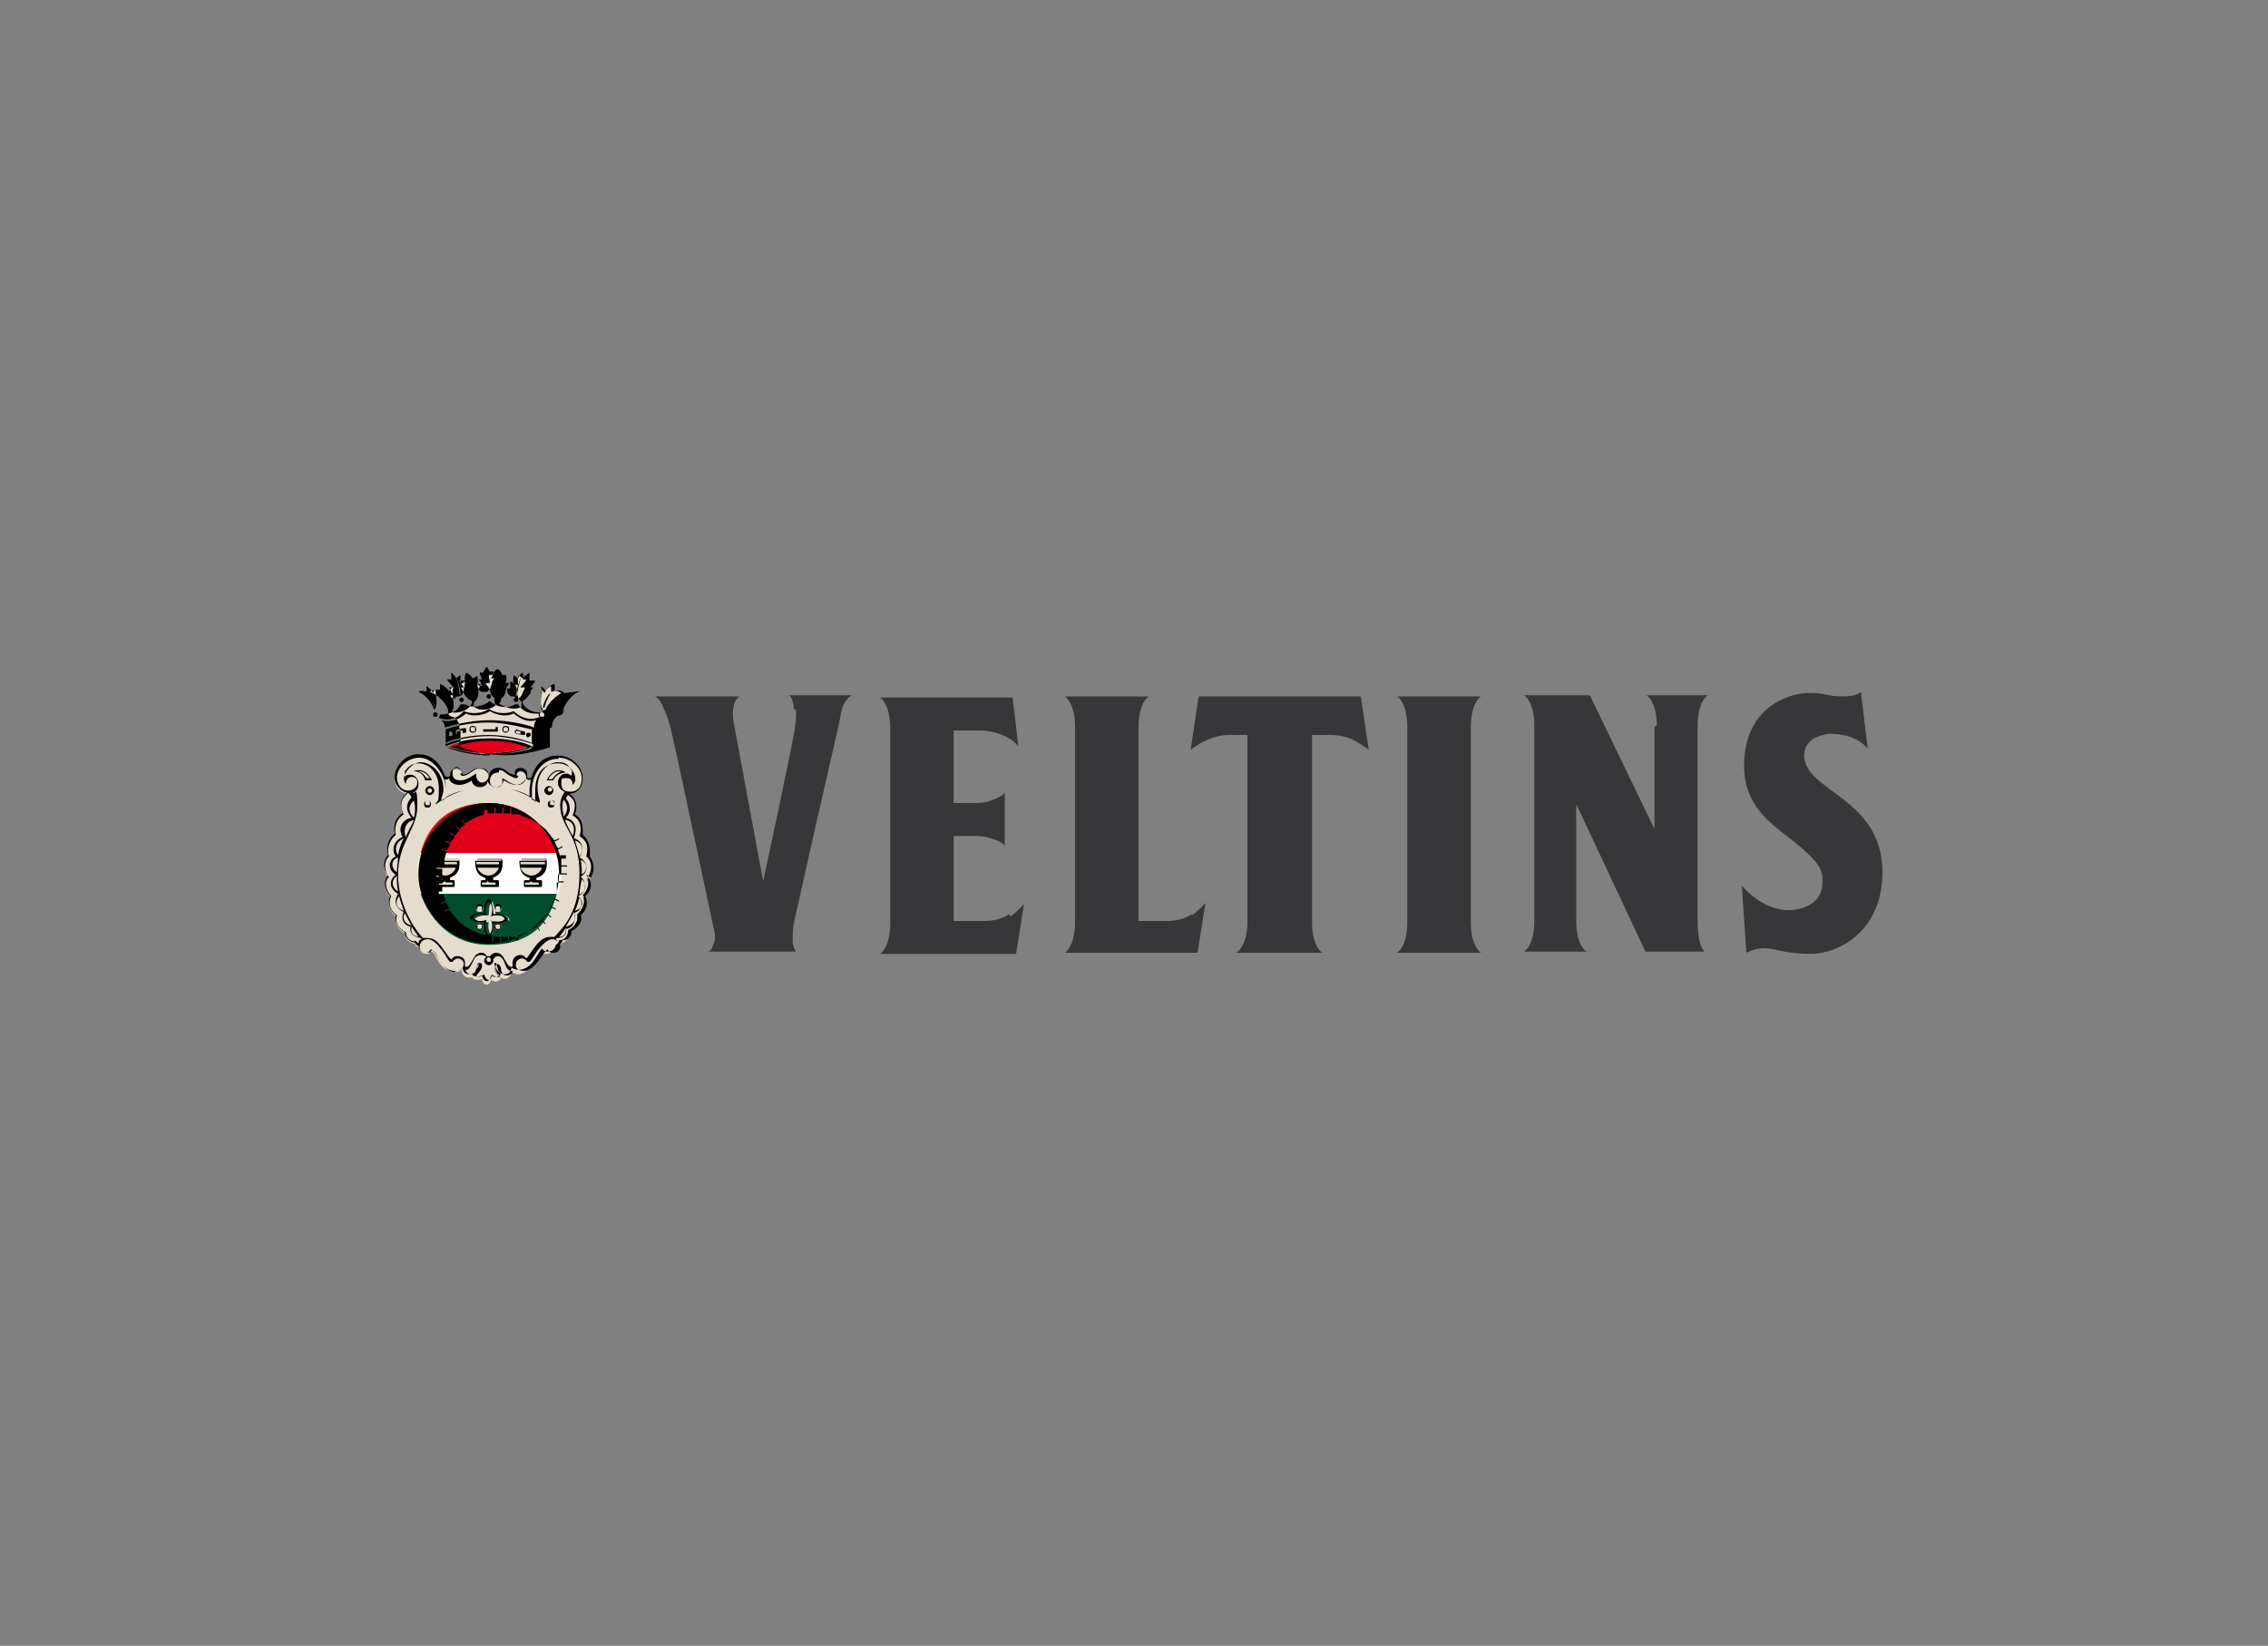 <?xml version="1.0" encoding="UTF-8"?> <svg xmlns="http://www.w3.org/2000/svg" id="Ebene_1" data-name="Ebene 1" version="1.1" viewBox="0 0 200 145.1"><rect x="0" y="0" width="200" height="145.1" fill="#808080" stroke="none"/><defs><style> .cls-1 { fill: #e2001a; } .cls-1, .cls-2, .cls-3, .cls-4, .cls-5, .cls-6 { stroke-width: 0px; } .cls-2 { fill: #e4dccd; } .cls-3 { fill: #373739; } .cls-4 { fill: #000; } .cls-5 { fill: #fff; } .cls-6 { fill: #004e2e; } </style></defs><g><g><polygon class="cls-5" points="39 66.3 39 66.3 39 66.3 39 66.3"></polygon><path class="cls-2" d="M49.8,61.1c-.2-.2-.6-.3-.9-.2,0,0,0,0,0,0,.1-.3,0-.5,0-.6,0,0,0,0,0,0-.4,0-.7.6-.8.6,0,0,0,0,0,0,0-.1-.2-.3-.4-.4,0,0,0,0,0,0,.1.4,0,.9,0,1.6s0,.4.2.5c0,0,0,0-.1.2-.7.1-1.5-.3-1.7-.8,0,0,0-.1,0-.2.4-.2.6-.6.7-.7,0-.1,0-.3.3-.5,0,0,0,0,0,0-.1,0-.3,0-.3,0,0,0,0,0,0,0,.2-.2.4-.5.4-.6,0,0,0,0,0,0-.1,0-.3,0-.5,0,0,0,0,0,0,0,0-.4,0-.6,0-.7,0,0,0,0,0,0,0,0-.4.2-.6.5,0,0,0,0,0,0-.2-.2-.4-.2-.4-.2s0,0,0,0c0,0-.1.3,0,.8,0,0,0,0,0,0,0,0-.2,0-.3-.1,0,0,0,0,0,0,0,0,.2.4.2.7,0,.5.2.7.4.9,0,0,0,.1,0,.2s0,.2,0,.2c-.7.4-1.6,0-2-.3.1,0,.2-.2.2-.3s0,0,0-.1c.3-.2.4-.5.4-.7,0,0,.1-.5.4-.7,0,0,0,0,0,0-.1,0-.2,0-.4,0,0,0,0,0,0,0,.1-.3.1-.6,0-.7,0,0,0,0,0,0,0,0-.2,0-.3,0,0,0,0,0,0,0-.1-.3-.3-.5-.4-.5,0,0,0,0-.1,0,0,0-.2.1-.4.5,0,0,0,0,0,0-.1,0-.3,0-.3,0,0,0,0,0,0,0,0,0,0,.3.1.7,0,0,0,0,0,0s-.3,0-.4.1c0,0,0,0,0,0,0,0,.3.2.4.6.1.5.3.5.4.7,0,0,0,0,0,.2,0,.2,0,.3.2.3-.4.4-1.4.7-2,.2,0,0,0-.1,0-.2s0-.1,0-.2c.2-.1.4-.4.4-.9,0-.3.2-.7.2-.7,0,0,0,0,0,0-.2,0-.3.1-.3.1,0,0,0,0,0,0,.1-.5,0-.8,0-.8,0,0,0,0,0,0,0,0-.1,0-.4.2,0,0,0,0,0,0-.2-.3-.5-.5-.6-.5,0,0,0,0,0,0,0,0-.2.3-.1.7,0,0,0,0,0,0-.2,0-.4,0-.5,0,0,0,0,0,0,0,0,0,.3.5.4.6,0,0,0,0,0,0s-.2,0-.3,0c0,0,0,0,0,0,.2.3.3.4.3.5,0,.1.3.6.7.7,0,0,0,.2,0,.2-.3.7-1.3.9-1.7.8,0,0,0,0,0-.1.1-.2.1-.4.1-.6,0-.6-.2-1.1,0-1.5,0,0,0,0,0,0-.2,0-.3.2-.4.3,0,0,0,0,0,0,0,0-.4-.5-.8-.6,0,0,0,0,0,0,0,0,0,.2,0,.5,0,0,0,0,0,0-.3,0-.7,0-.9.2,0,0,0,0,0,0,.7.2,1.5,1.1,1.6,1.6,0,0,0,.1,0,.2,0,.2.2.4.4.4s0,0,.1,0c.2.2.5.4.5.9s0,.2.1.2v1.1s0,0,0,0c0,0-.1,0-.1.1s0,.2,0,.2c0,0,0,0,0,.1t0,0c.5.2,2.1.8,4,.8s3.6-.6,4-.7c0,0,0,0,0,0,0,0,0,0,0-.1,0-.2,0-.3,0-.4v-1.2c0,0,.2,0,.2-.2,0-.3.1-.6.5-.9,0,0,0,0,.1,0,.2,0,.4-.2.4-.4s0-.1,0-.2c.2-.6.9-1.3,1.6-1.6,0,0,0,0,0,0ZM43.1,66.3c-1.5,0-2.7-.3-3.3-.5,0,0,.1,0,.2,0,.2,0,1.6-.5,3.2-.5s2.6.3,3.3.5c-.9.3-2.2.5-3.3.5Z"></path><path class="cls-2" d="M52.1,77.4c.3-.5.4-1.4-.1-1.9.1-.6,0-1.4-.6-1.9,0-.4.1-1.4-.7-1.8.4-1.1-.2-1.7-.5-1.8,0,0,0,0,0,0,.5,0,1.2-.4,1.2-1.4s-1-2-2.2-2-2,.8-2.3,1.8c0,.1-.1.2-.3.2-.1,0-.1-.2-.1-.2s0,0,0,0c0-.4-.3-.6-.6-.6s-.6.2-.5.6c-.6,0-.8-.6-1.4-.6s-.8.3-.9.7c0-.6-.5-.7-.9-.7-.5,0-.8.6-1.4.6,0-.3-.2-.6-.5-.6s-.6.2-.6.6,0,0,0,0c0,0,0,.2-.2.2-.1,0-.2,0-.3-.2-.4-1-1.1-1.8-2.3-1.8s-2.1,1-2.1,2,.7,1.3,1.1,1.4h0c-.3.2-.8.8-.4,1.8-.8.5-.8,1.4-.7,1.8-.7.6-.7,1.3-.6,1.9-.5.6-.4,1.3,0,1.8-.5.6-.2,1.4.2,1.8-.2.4-.2,1.1.5,1.7-.1.5.1,1.1.8,1.5,0,.6.6.9.9.9,0,.2.2.3.4.4h0c0,.2.2.5.6.5s.2,0,.3-.2c0,0,.2,0,.2,0,.1.1.3.3.4.6.6,1.1,1.2,1.2,1.5,1.2s0,0,0,0c0,0,0,0,0,0,.3,0,.5,0,.7-.2,0,.3.2.7.7.7s.5-.3.6-.5c.1-.2.1-.5.2-.5s0,0,0,.1,0,.4-.5.8c0,0-.1.1,0,.2,0,0,.4.2.8,0,.1.5.3.5.4.5.1,0,.3,0,.4-.4.5.3.7,0,.8,0,0,0,.1,0,0-.2-.4-.3-.5-.7-.5-.8s0-.1.1-.1c.1,0,.1.3.2.5,0,.2.2.5.6.5s.6-.4.6-.6c.2.1.4.2.6.2s.6-.1.9-.5c.2-.2.4-.4.6-.8.2-.3.3-.5.4-.6,0,0,.2.1.3.1,0,0,.1,0,.3,0,.3,0,.5-.2.6-.4.2,0,.4-.2.5-.5.3,0,.8-.2.8-.9.6-.3.9-.8.8-1.4.7-.6.7-1.4.5-1.7.4-.4.7-1.1.3-1.7ZM43.1,83.2c-3.4,0-6.2-2.8-6.2-6.2s2.8-6.2,6.2-6.2,6.2,2.8,6.2,6.2-2.8,6.2-6.2,6.2Z"></path><path class="cls-1" d="M39.6,65.8s1.4.6,3.5.6,3.5-.6,3.5-.6c0,0-1.3-.6-3.6-.6s-3.4.6-3.4.6Z"></path><path class="cls-4" d="M49.8,61.1c-.2-.2-.6-.3-.9-.2,0,0,0,0,0,0,.1-.3,0-.5,0-.6,0,0,0,0,0,0-.4,0-.7.6-.8.6,0,0,0,0,0,0,0-.1-.2-.3-.4-.4,0,0,0,0,0,0,.1.4,0,.9,0,1.6s0,.4.2.5c0,0,0,0-.1.2-.7.1-1.5-.3-1.7-.8,0,0,0-.1,0-.2.4-.2.6-.6.7-.7,0-.1,0-.3.3-.5,0,0,0,0,0,0-.1,0-.3,0-.3,0,0,0,0,0,0,0,.2-.2.4-.5.4-.6,0,0,0,0,0,0-.1,0-.3,0-.5,0,0,0,0,0,0,0,0-.4,0-.6,0-.7,0,0,0,0,0,0,0,0-.4.2-.6.5,0,0,0,0,0,0-.2-.2-.4-.2-.4-.2s0,0,0,0c0,0-.1.3,0,.8,0,0,0,0,0,0,0,0-.2,0-.3-.1,0,0,0,0,0,0,0,0,.2.4.2.7,0,.5.2.7.4.9,0,0,0,.1,0,.2s0,.2,0,.2c-.7.4-1.6,0-2-.3.1,0,.2-.2.2-.3s0,0,0-.1c.3-.2.4-.5.4-.7,0,0,.1-.5.4-.7,0,0,0,0,0,0-.1,0-.2,0-.4,0,0,0,0,0,0,0,.1-.3.1-.6,0-.7,0,0,0,0,0,0,0,0-.2,0-.3,0,0,0,0,0,0,0-.1-.3-.3-.5-.4-.5,0,0,0,0-.1,0,0,0-.2.1-.4.5,0,0,0,0,0,0-.1,0-.3,0-.3,0,0,0,0,0,0,0,0,0,0,.3.1.7,0,0,0,0,0,0s-.3,0-.4.1c0,0,0,0,0,0,0,0,.3.2.4.6.1.5.3.5.4.7,0,0,0,0,0,.2,0,.2,0,.3.2.3-.4.4-1.4.7-2,.2,0,0,0-.1,0-.2s0-.1,0-.2c.2-.1.4-.4.4-.9,0-.3.2-.7.2-.7,0,0,0,0,0,0-.2,0-.3.1-.3.1,0,0,0,0,0,0,.1-.5,0-.8,0-.8,0,0,0,0,0,0,0,0-.1,0-.4.2,0,0,0,0,0,0-.2-.3-.5-.5-.6-.5,0,0,0,0,0,0,0,0-.2.3-.1.7,0,0,0,0,0,0-.2,0-.4,0-.5,0,0,0,0,0,0,0,0,0,.3.5.4.6,0,0,0,0,0,0s-.2,0-.3,0c0,0,0,0,0,0,.2.3.3.4.3.5,0,.1.3.6.7.7,0,0,0,.2,0,.2-.3.7-1.3.9-1.7.8,0,0,0,0,0-.1.1-.2.1-.4.1-.6,0-.6-.2-1.1,0-1.5,0,0,0,0,0,0-.2,0-.3.2-.4.3,0,0,0,0,0,0,0,0-.4-.5-.8-.6,0,0,0,0,0,0,0,0,0,.2,0,.5,0,0,0,0,0,0-.3,0-.7,0-.9.2,0,0,0,0,0,0,.7.2,1.5,1.1,1.6,1.6,0,0,0,.1,0,.2,0,.2.2.4.4.4s0,0,.1,0c.2.2.5.4.5.9s0,.2.1.2v1.1s0,0,0,0c0,0-.1,0-.1.1s0,.2,0,.2c0,0,0,0,0,.1t0,0c.5.2,2.1.8,4,.8s3.6-.6,4-.7c0,0,0,0,0,0,0,0,0,0,0-.1,0-.2,0-.3,0-.4v-1.2c0,0,.2,0,.2-.2,0-.3.1-.6.5-.9,0,0,0,0,.1,0,.2,0,.4-.2.4-.4s0-.1,0-.2c.2-.6.9-1.4,1.6-1.6,0,0,0,0,0,0ZM38.4,63.2c-.1,0-.2,0-.2-.2s.1-.2.2-.2.2.1.2.2-.1.2-.2.2ZM38.5,62.6h0c0,0-.1,0-.2,0-.2-.6-.7-1.3-1.4-1.6,0,0,0,0,0,0,.3-.2.7,0,.7,0,0,0,0,0,0,0,0-.2,0-.4,0-.5s0,0,0,0c.4.2.6.6.6.6,0,0,0,0,0,0,0-.2.2-.3.2-.3,0,0,0,0,0,0,0,.3.1.8.1,1.1s-.1.6-.2.7ZM45,60.7c0-.3,0-.5,0-.6,0,0,0,0,0,0,0,0,.2,0,.3.2,0,0,0,0,0,0,0,0-.1-.4,0-.7,0-.1,0-.1.1,0,0,0,.2.2.3.2,0,0,0,0,0,0,.1-.4.4-.5.4-.5,0,0,0,0,0,0,.1.3,0,.6,0,.6,0,0,0,0,0,0,0,0,.2,0,.3,0,0,0,0,0,0,0,0,.2-.5.6-.5.7,0,0,0,0,0,0s.2,0,.4,0c0,0,0,0,0,0,0,.1-.2.4-.3.7-.1.2-.3.3-.4.3,0,0-.2-.2-.3-.2s-.1,0-.2,0c-.4-.2-.4-.5-.4-.7ZM45.7,61.7c0,.1-.1.2-.2.2s-.2-.1-.2-.2.1-.2.2-.2.2.1.2.2ZM42.5,60.5c-.1-.4-.2-.5-.3-.6,0,0,0,0,0,0,0,0,.1,0,.3,0,0,0,0,0,0,0,0-.1-.2-.4-.2-.6,0,0,0,0,0,0,0,0,.2,0,.3,0,0,0,0,0,0,0,.2-.4.3-.5.3-.5,0,0,0,0,0,0,.2.1.2.4.3.4,0,0,0,0,0,0,0,0,.2,0,.3,0,0,0,0,0,0,0,0,.3-.1.5-.2.6,0,0,0,0,0,0,0,0,.1,0,.3,0,0,0,0,0,0,0-.2.2-.2.4-.3.7-.1.3-.2.4-.4.5,0,0-.1,0-.2,0s-.2,0-.2,0c-.2,0-.4-.4-.4-.6ZM42.9,61.4c0-.1.1-.2.2-.2s.2.1.2.2-.1.2-.2.2-.2-.1-.2-.2ZM40,61.3c-.2-.2-.3-.6-.4-.7,0,0,0,0,0,0,.2,0,.4,0,.4,0,0,0,0,0,0,0,0,0-.4-.4-.6-.7,0,0,0,0,0,0,.2,0,.4,0,.4,0,0,0,0,0,0,0,0,0,0-.3,0-.6,0,0,0,0,0,0,0,0,.3.2.4.5,0,0,0,0,0,0,0,0,.3-.2.4-.3,0,0,0,0,0,0,0,.4,0,.8,0,.8,0,0,0,0,0,0,.2,0,.3-.2.4-.2,0,0,0,0,0,0,0,.1,0,.4-.1.6,0,.2,0,.5-.4.7,0,0,0,0-.1,0-.1,0-.2,0-.3.2-.1,0-.3,0-.4-.3ZM40.5,61.7c0-.1.1-.2.2-.2s.2.1.2.2-.1.2-.2.2-.2-.1-.2-.2ZM43.1,66.6c-1.9,0-3.4-.6-3.7-.7,0,0,.1,0,.2,0,.7.2,2.1.6,3.6.6s2.9-.3,3.6-.6c0,0,.1,0,.2,0-.8.4-2.5.6-3.7.6ZM39.8,65.8c0,0,.1,0,.2,0,.2,0,1.6-.5,3.2-.5s2.6.3,3.3.6c-.9.3-2.2.5-3.3.5-1.5,0-2.7-.3-3.3-.5ZM47,65.8c0,0,0,0-.1,0-.7-.4-2.3-.7-3.7-.7-2.2,0-3.5.5-3.9.7,0,0,0,0,0,0h0c0-.1,0-.2,0-.2,1-.4,2.3-.7,3.9-.7s3.6.6,3.8.7c0,0,0,0,0,.2ZM39.3,65.5v-1.2s0,0,0,0c.9-.3,2.2-.6,3.8-.6s3.6.6,3.8.6v1.2c-.5-.2-2-.7-3.8-.7s-3.2.4-3.8.7ZM47.1,64c0,.1,0,.2-.1.1,0,0-1.7-.6-3.8-.6s-3.7.6-3.8.6c-.1,0-.2,0-.2,0,0-.2,0-.4-.3-.6.5.1,1.3.2,2.2-.6.5.3,1.5.2,2.1-.2.7.4,1.5.5,2.1.2.6.5,1.2.8,2,.6-.1.1-.2.3-.2.5ZM47.6,63.2c-1.1.5-2-.2-2.3-.5-.7.3-1.6.2-2.2-.2-.5.4-1.5.5-2.2.2-.6.7-1.4.9-2.2.6,0,0,.1-.2.1-.3.6,0,1.6-.2,1.8-.9,0,0,.1,0,.2,0s.1,0,.2,0c.4.3,1.5.3,2.2-.3.6.6,1.7.7,2.2.3,0,0,.1,0,.2,0s0,0,.1,0c.3.6,1.1.9,1.8.8h0c0,0,0,.2,0,.2h0ZM47.8,63.2c-.1,0-.2,0-.2-.2s.1-.2.2-.2.2.1.2.2,0,.2-.2.2ZM49.5,61.1c-.5.3-1.2.9-1.4,1.5,0,0-.1,0-.2,0s0,0,0,0c-.1-.1-.2-.4-.2-.7s.1-.8.1-1.1c0,0,0,0,0,0,0,0,.1.1.2.3,0,0,0,0,0,0,0,0,.2-.4.6-.6,0,0,0,0,0,0,0,0,0,.3,0,.5,0,0,0,0,0,0,0,0,.5-.2.7,0,0,0,0,0,0,0ZM45.5,64.7c0,0,.6.1.7.1,0,0,.1,0,.1,0s0-.3,0-.3,0,0,0,0c0,0-.7-.1-.7-.2,0,0-.1,0-.1,0v.4s0,0,.1,0ZM45.4,64.4c0,0,0,0,0,0,0,0,.5.1.5.1,0,0,0,0,0,0s0,.1,0,.2,0,0,0,0c0,0-.4,0-.5-.1,0,0,0,0,0,0,0,0,0-.1,0-.2ZM44.6,64.6c.1,0,.3-.1.3-.3s-.1-.3-.3-.3-.3.1-.3.3.1.3.3.3ZM44.6,64.1c0,0,.2,0,.2.2s0,.2-.2.2-.2,0-.2-.2c0-.1,0-.2.2-.2ZM46.6,65c0,0,.2-.1.2-.2s0-.2-.2-.2-.2.1-.2.2,0,.2.2.2ZM46.6,64.6c0,0,0,0,0,.2s0,.2,0,.2,0,0,0-.2c0,0,0-.2,0-.2ZM39.7,64.5c0,0-.2.1-.2.2s0,.2.2.2.2-.1.2-.2c0-.1,0-.2-.2-.2ZM39.6,64.9c0,0-.1,0-.1-.2s0-.2.1-.2,0,0,0,.2,0,.2,0,.2ZM41.7,64c-.2,0-.3.1-.3.3s.1.3.3.3.3-.1.3-.3c0-.2-.1-.3-.3-.3ZM41.7,64.5c0,0-.2,0-.2-.2s0-.2.2-.2.2,0,.2.2,0,.2-.2.2ZM43.9,64.4v-.3c0,0,0,0,0,0h-1.3c0,0,0,0,0,0v.3c0,0,0,.1,0,.1h1.3c0,0,0,0,0-.1ZM43.7,64.3s0,0,0,0h-1.1s0,0,0,0v-.2s0,0,0,0h1.1s0,0,0,0v.2ZM40.9,64.2c0,0-.7.1-.7.2,0,0,0,0,0,0s0,.3,0,.3,0,0,.1,0c0,0,.6-.1.7-.1,0,0,.1,0,.1,0v-.4s0,0-.1,0ZM40.8,64.6c0,0-.4.1-.5.1,0,0,0,0,0,0s0-.1,0-.2,0,0,0,0c0,0,.5-.1.5-.1,0,0,0,0,0,0s0,.1,0,.2c0,0,0,0,0,0ZM40.6,61.2s0,0,0,0c0-.2-.1-1-.4-1.5,0,0,0,0,0,0,.3.8.3,1.2.3,1.5,0,0,0,0,0,0ZM45.6,61.3s0,0,0,0c0-.3.2-1.2.4-1.7,0,0,0,0,0,0-.3.6-.5,1.4-.5,1.7,0,0,0,.1,0,.1ZM43.1,60.9s0,0,0,0c0-.7,0-1.7,0-1.8s0,0,0,0c0,.7,0,1.5,0,1.7,0,0,0,0,0,0ZM37.8,61.2s0,0,0,0c0,0,.4.5.5,1.2,0,0,0,0,0,0s0,0,0-.2c-.1-.4-.4-.8-.6-1ZM48.5,61.1c-.2.2-.4.5-.6,1.1,0,.1,0,.2,0,.2s0,0,.1,0c.2-.7.5-1.2.5-1.2,0,0,0,0,0,0Z"></path><path class="cls-4" d="M43.1,84.3c-.2,0-.4.2-.4.4s.2.4.4.4.4-.2.4-.4-.2-.4-.4-.4ZM43.1,84.8c-.1,0-.2-.1-.2-.2s.1-.2.2-.2.2,0,.2.2c0,.1,0,.2-.2.2Z"></path><path class="cls-5" d="M49.1,75.2h-12l-.2.8s-.1.4,0,1c0,.8.3,1.9.3,1.9h12s.3-.8.3-1.8-.3-1.8-.3-1.8ZM39.5,77.3c0,.2,0,.3,0,.3s0,.1.2.1.3,0,.3,0v.4h-1.4v-.4h.4c.1,0,.2,0,.2-.1v-.4c-.4,0-1.1-.5-.9-1.5h2.2s.2,1.2-.9,1.5ZM43.3,77.3c0,.2,0,.3,0,.3s0,.1.2.1.3,0,.3,0v.4h-1.4v-.4h.4c.1,0,.2,0,.2-.1v-.4c-.4,0-1.1-.5-.9-1.5h2.2s.2,1.2-.9,1.5ZM47.2,77.3c0,.2,0,.3,0,.3s0,.1.2.1.3,0,.3,0v.4h-1.4v-.4h.4c.1,0,.2,0,.2-.1v-.4c-.4,0-1.1-.5-.9-1.5h2.2s.2,1.2-.9,1.5Z"></path><path class="cls-2" d="M39.5,77.3c0,.2,0,.3,0,.3s0,.1.2.1.3,0,.3,0v.4h-1.4v-.4h.4c.1,0,.2,0,.2-.1v-.4c-.4,0-1.1-.5-.9-1.5h2.2s.2,1.2-.9,1.5ZM44.2,75.8h-2.2c-.2,1,.5,1.4.9,1.5v.4c0,0,0,.1-.2.1h-.4v.4h1.4v-.4s-.3,0-.3,0-.2,0-.2-.1,0-.2,0-.3c1.1-.3.9-1.5.9-1.5ZM48.1,75.8h-2.2c-.2,1,.5,1.4.9,1.5v.4c0,0,0,.1-.2.1h-.4v.4h1.4v-.4s-.3,0-.3,0-.2,0-.2-.1,0-.2,0-.3c1.1-.3.9-1.5.9-1.5Z"></path><path class="cls-6" d="M37.1,78.8s1.3,4.5,6,4.5,5.6-3.1,6-4.5h-12ZM43.9,79.8c.2,0,.3.1.3.3s-.1.3-.3.3-.3-.1-.3-.3.1-.3.3-.3ZM42.3,79.8c.2,0,.3.1.3.3s-.1.3-.3.3-.3-.1-.3-.3.1-.3.3-.3ZM42.3,82c-.2,0-.3-.1-.3-.3s.1-.3.3-.3.3.1.3.3c0,.2,0,.3-.3.3ZM43.9,82c-.2,0-.3-.1-.3-.3s.1-.3.3-.3.3.1.3.3c0,.2-.1.3-.3.3ZM44.7,81c-.2.2-.6.3-1.2.2h0c0,.7,0,1.1-.2,1.3,0,0,0,0,0,0s0,0,0,0c-.1-.2-.3-.6-.2-1.2h0s0,0,0,0c-.6,0-1,0-1.2-.3,0,0,0,0,0,0s0,0,0,0c.2-.2.6-.3,1.2-.3h0s0,0,0,0c0-.6.1-1.1.3-1.2,0,0,0,0,0,0s0,0,0,0c.1.2.3.6.3,1.2h0s0,0,0,0c.6,0,1,0,1.2.3,0,0,0,0,0,.1,0,0,0,0,0,.1Z"></path><path class="cls-1" d="M37.1,75.2h12c-.1-.6-1.7-4.4-6-4.4s-5.6,2.8-6,4.4Z"></path><path class="cls-4" d="M39.6,77.4c.7-.2,1-.7.9-1.5,0-.1,0,0-.2,0h-2c0,0-.1,0-.2,0,0,.8.2,1.3.9,1.5,0,0,0,0,0,0v.2s0,0,0,0-.3,0-.4,0-.1,0-.1.1v.4c0,0,0,.1.1.1h1.4c0,0,.1,0,.1-.1v-.4c0,0,0-.1-.1-.1s-.3,0-.3,0,0,0,0,0v-.2c0,0,0,0,0,0ZM38.2,76.2c0,0,0-.1,0-.2,0,0,0,0,.1,0h2c0,0,0,0,0,0,0,0,0,.2,0,.2,0,0,0,0-.1,0h-2c0,0,0,0-.1,0ZM39.6,77.8h.3s0,0,0,0v.2c0,0,0,0,0,0h-1.2c0,0,0,0,0,0v-.2s0,0,0,0h.3c.1,0,.2,0,.2-.2v-.2c0,0,0,0,0,0h0s0,0,0,0v.2c0,0,0,.2.2.2ZM39.3,77.2c-.4,0-.9-.3-1-.7,0,0,0,0,0,0h1.9c0,0,0,0,0,0-.2.5-.6.7-1,.7Z"></path><path class="cls-2" d="M43.9,79.8c.2,0,.3.1.3.3s-.1.3-.3.3-.3-.1-.3-.3.1-.3.3-.3Z"></path><path class="cls-2" d="M42.3,79.8c.2,0,.3.1.3.3s-.1.3-.3.3-.3-.1-.3-.3.1-.3.3-.3Z"></path><path class="cls-2" d="M42.3,82c-.2,0-.3-.1-.3-.3s.1-.3.3-.3.3.1.3.3c0,.2,0,.3-.3.3Z"></path><path class="cls-2" d="M43.9,82c-.2,0-.3-.1-.3-.3s.1-.3.3-.3.3.1.3.3c0,.2-.1.3-.3.3Z"></path><path class="cls-2" d="M44.7,81c-.2.2-.6.3-1.2.2h0c0,.7,0,1.1-.2,1.3,0,0,0,0,0,0s0,0,0,0c-.1-.2-.3-.6-.2-1.2h0s0,0,0,0c-.6,0-1,0-1.2-.3,0,0,0,0,0,0s0,0,0,0c.2-.2.6-.3,1.2-.3h0s0,0,0,0c0-.6.1-1.1.3-1.2,0,0,0,0,0,0s0,0,0,0c.1.2.3.6.3,1.2h0s0,0,0,0c.6,0,1,0,1.2.3,0,0,0,0,0,.1,0,0,0,0,0,.1Z"></path><path class="cls-4" d="M42.3,79.7c-.2,0-.3.2-.3.3s.1.3.3.3.3-.1.3-.3-.1-.3-.3-.3ZM42.3,80.3c-.1,0-.2,0-.2-.2s0-.2.2-.2.2,0,.2.2c0,.1,0,.2-.2.2Z"></path><path class="cls-4" d="M43.9,79.7c-.2,0-.3.2-.3.3s.1.3.3.3.3-.1.3-.3c0-.2-.1-.3-.3-.3ZM43.9,80.3c-.1,0-.2,0-.2-.2s0-.2.2-.2.2,0,.2.2,0,.2-.2.2Z"></path><path class="cls-4" d="M42.3,81.4c-.2,0-.3.1-.3.3s.1.3.3.3.3-.1.3-.3-.1-.3-.3-.3ZM42.3,81.9c-.1,0-.2,0-.2-.2s0-.2.2-.2.2,0,.2.2c0,.1,0,.2-.2.2Z"></path><path class="cls-4" d="M43.9,81.4c-.2,0-.3.1-.3.3s.1.3.3.3.3-.1.3-.3c0-.2-.1-.3-.3-.3ZM43.9,81.9c-.1,0-.2,0-.2-.2s0-.2.2-.2.2,0,.2.2,0,.2-.2.2Z"></path><path class="cls-4" d="M43.5,80.5c0-.8-.3-1.3-.4-1.3s-.5.5-.4,1.3c-.8-.1-1.3.3-1.3.4s.5.5,1.3.4c-.1.9.3,1.4.4,1.4s.5-.5.4-1.3c.8.1,1.3-.3,1.3-.4,0-.1-.5-.5-1.3-.4ZM43.3,81.1c.3.8-.1,1.3-.2,1.3-.1,0-.5-.4-.2-1.3-.8.3-1.2-.1-1.2-.2,0-.1.4-.5,1.2-.2-.3-.8.2-1.2.2-1.2.1,0,.5.4.2,1.3.8-.3,1.2.1,1.2.2,0,.1-.4.5-1.2.2Z"></path><path class="cls-4" d="M52.1,77.4c.3-.5.4-1.3-.1-1.9.1-.6,0-1.4-.6-1.9,0-.4.1-1.4-.7-1.8.4-1.1-.2-1.7-.5-1.8,0,0,0,0,0,0,.5,0,1.2-.4,1.2-1.4s-1-2-2.2-2-2,.8-2.3,1.8c0,.1-.1.2-.3.2-.1,0-.1-.1-.1-.3s0,0,0,0c0-.4-.3-.6-.6-.6s-.6.2-.5.6c-.6,0-.8-.6-1.4-.6s-.8.3-.9.7c0-.6-.5-.7-.9-.7-.5,0-.8.6-1.4.6,0-.3-.2-.6-.5-.6s-.6.2-.6.6c0,0,0,0,0,0,0,0,0,.2-.2.2-.1,0-.2,0-.3-.2-.4-1-1.1-1.8-2.3-1.8s-2.1,1.1-2.1,2,.7,1.3,1.1,1.4h0c-.3.2-.8.8-.4,1.8-.8.5-.8,1.4-.7,1.8-.7.6-.7,1.3-.6,1.9-.5.6-.4,1.3,0,1.8-.5.6-.2,1.4.2,1.8-.2.4-.2,1.1.5,1.7-.1.5.1,1.1.8,1.5,0,.6.6.9.9.9,0,.1.2.3.3.3,0,0,0,0,0,0,0,.3.4.6.7.6.3,0,.4-.1.5-.3.3.3.5.8.8,1.2.3.5.8.7,1.2.7.4,0,.6-.1.7-.3,0,.3.2.6.6.6s.5-.3.6-.5c.1-.3.1-.5.2-.5s0,0,0,.1,0,.4-.5.8c0,0-.1.1,0,.2,0,0,.4.2.8,0,.1.4.3.5.4.5.1,0,.3,0,.4-.5.5.3.7,0,.8,0,0,0,.1,0,0-.2-.4-.3-.5-.7-.5-.8s0-.1.1-.1c.1,0,.1.3.2.5,0,.2.2.5.6.5s.6-.3.6-.6c.1.1.4.2.7.2.4,0,.9-.3,1.2-.7.3-.4.5-.8.8-1.2,0,.1.2.3.5.3.4,0,.7-.3.7-.6.1,0,.3-.2.3-.4.3,0,.8-.2.8-.9.6-.3.9-.8.8-1.4.7-.6.7-1.4.5-1.7.4-.4.7-1.1.3-1.8ZM49.3,66.8c1,0,2,.9,2,1.8s-.5,1.2-1,1.2-.8-.2-.8-.7,0-.5.5-.5.5.5.5.6c0,0,0,0,0,0,.6-.5,0-1.9-1.3-1.9s-2,.9-2,2.4,0,.7.1,1c-.1,0-.2-.2-.4-.2,0-.2,0-.5,0-.8,0-1.4.9-2.8,2.3-2.8ZM44,67.9c.4,0,.5.2.8.4.2.1.5.3.7.3s.2-.2.2-.2c0-.1,0,0,0,0,0,0,0,0-.1,0-.1-.1,0-.4.3-.4s.5.3.5.5c0,.4-.4.7-.7.7-.6,0-1-.4-1.4-.6,0,0,0,0,0,0s0,0,0,0c0,.1,0,.2,0,.3,0,.1,0,.5-.5.5s-.6-.3-.6-.6c0-.4.3-.7.8-.7ZM40.4,67.8c.3,0,.4.3.3.4,0,0,0,0-.1,0,0,0,0,0,0,0s0,.2.2.2.4-.1.7-.3c.3-.2.5-.4.8-.4s.8.4.8.7-.3.6-.6.6-.5-.4-.5-.5,0-.2,0-.3c0,0,0,0,0,0s0,0,0,0c-.4.2-.8.6-1.4.6s-.7-.3-.7-.7c0-.4.3-.5.5-.5ZM35,68.6c0-.9.9-1.8,2-1.8s2.3,1.4,2.3,2.8,0,.5,0,.8c-.1,0-.2.2-.4.2,0-.3.2-.6.2-1,0-1.5-1.1-2.4-2-2.4s-1.9,1.4-1.3,1.9c0,0,0,0,0,0,0,0,0-.6.5-.6s.5.4.5.5c0,.5-.5.7-.8.7-.6,0-1-.5-1-1.2ZM36.6,83c-.3,0-.8-.2-.8-.8-.6-.3-1-.8-.8-1.5-.8-.6-.7-1.3-.5-1.7-.4-.4-.7-1.2-.2-1.7-.4-.4-.5-1.3,0-1.8-.2-.6,0-1.4.6-1.9-.1-.4-.1-1.3.7-1.8-.5-1,0-1.6.4-1.9,0,0,.2.2.3.4-.2.2-.8.9,0,1.8-.7.1-1.3.8-.8,1.7-.8.3-1,1.2-.6,1.7-.8.4-.6,1.3,0,1.6-.7.6-.5,1.3.2,1.7-.4.7-.2,1.3.5,1.6-.2.4-.2,1.1.6,1.3-.1.4.1.9.9,1,0,0,0,0,.1.1-.2,0-.3.2-.3.4,0,0-.2-.2-.3-.3ZM35.1,78.6c-.5-.3-.7-.9-.1-1.4,0,.5,0,.9.1,1.4ZM35.1,75.6c0,.4-.1.8-.1,1.3-.5-.3-.6-1.1.1-1.3ZM35.6,73.9c-.2.4-.4.9-.5,1.5-.3-.4-.3-1.1.5-1.5ZM36.5,70.5c0,.2.1.4.1.7s0,.6-.1.9c-.7-.7-.3-1.3,0-1.5ZM36.5,72.3c-.2.5-.5.9-.7,1.5-.3-.6,0-1.4.7-1.5ZM35.2,79c.1.5.3.9.4,1.3-.7-.2-.8-.8-.4-1.3ZM35.7,80.5c.2.4.4.8.6,1.1-.8-.2-.8-.8-.6-1.1ZM36.3,81.7c.2.3.4.6.6.9-.6-.1-.7-.5-.6-.9ZM40.1,85.7c-.3,0-.9-.1-1.5-1.3-.2-.4-.4-.7-.6-.7,0,0-.2.3-.4.3-.4,0-.6-.3-.6-.5,0-.4.3-.7.7-.7.5,0,.9.5,1.3,1,.3.4.4.7.7,1,0,0,.1,0,.2,0,0,0,.2-.3.5-.3.2,0,.5.2.5.5,0,.3-.3.6-.7.6ZM43.5,84.6s.1-.3.4-.3.5.3.6.6c.1.3.3.8.7.7,0,.2-.2.4-.5.4s-.4-.1-.5-.4c0-.2-.1-.6-.3-.6s-.2.1-.2.3c0,.2.2.6.4.8-.2.1-.6,0-.7-.2-.1.4-.2.5-.3.5s-.3-.1-.4-.5c-.2.2-.6.3-.7.1.3-.3.5-.6.5-.8s0-.3-.2-.3c-.2,0-.2.3-.3.6-.1.3-.3.4-.5.4-.3,0-.4-.3-.5-.4.4.1.5-.4.7-.7.1-.3.3-.6.7-.6s.5.2.5.2h.1c-.1-.2-.3-.4-.5-.4-.4,0-.6.2-.8.6-.2.3-.4.8-.7.6,0-.1,0-.2,0-.3,0-.6-.6-.6-.7-.6-.1,0-.3,0-.5.3-.3-.2-.8-1.2-1.3-1.6-.3-.3-.7-.3-.9-.3,0,0-.2,0-.3,0,0,0,0,0,0,0-.6-.6-2.2-2.8-2.2-5.6s1.7-4,1.7-6-.2-1-.4-1.2c.3-.1.5-.4.5-.8s-.3-.8-.7-.8-.4.1-.5.2c0,0,0-.3,0-.5.3-.4.6-.7,1.2-.7.9,0,1.8.8,1.8,2.2s-.1,1-.3,1.4c0,0,.1,0,.2-.1h0c.7-.5,1.5-.9,2.3-1.1,0,0,0,0,0,0,0,0,0,0,0,0-.6.1-1.1.3-1.6.6,0-.2,0-.4,0-.7s0-.6-.1-.9c0,0,.3.1.4-.1,0,.3.4.6.9.6s1-.3,1.1-.4c0,.3.3.6.7.6s.7-.2.7-.6c0,.3.4.6.7.6.4,0,.7-.3.7-.6.1,0,.6.4,1.1.4s.8-.4.9-.6c.1.2.3.2.4.1,0,.3-.1.6-.1.9s0,.4,0,.6c-.5-.3-1-.5-1.6-.6,0,0,0,0,0,0,0,0,0,0,0,0,.8.2,1.6.6,2.3,1.1,0,0,0,0,0,0,0,0,.1,0,.2.1,0,0,0-.1,0-.2,0,0,0,0,0,0-.1-.4-.2-.7-.2-1.2,0-1.4,1-2.2,1.8-2.2s.9.3,1.2.7c.1.2,0,.4,0,.5-.1-.1-.3-.2-.5-.2-.4,0-.7.4-.7.8s.3.7.6.8c-.2.3-.4.7-.4,1.2,0,2,1.7,2.5,1.7,6s-1.5,4.8-2.2,5.6c0,0-.2,0-.3,0-.2,0-.5,0-.9.3-.6.5-1.1,1.5-1.3,1.6-.2-.3-.4-.3-.5-.3-.1,0-.6,0-.7.6,0,.1,0,.2,0,.4,0,0,0,0,0,0-.3.2-.5-.3-.7-.6-.2-.4-.4-.6-.8-.6-.2,0-.4.2-.5.3v.2ZM49.7,70.5c.2.2.6.8,0,1.5,0-.3-.1-.5-.1-.8s0-.5.1-.7ZM49.8,72.3c.7,0,1,.7.7,1.4-.3-.5-.5-1-.7-1.4ZM50.7,74.1c.7.2.8.9.4,1.4-.1-.5-.3-1-.4-1.4ZM51.3,77.5c.5.5.4,1-.2,1.4,0-.4.1-.9.2-1.4ZM51.2,75.8c.7.3.6,1,.1,1.3,0-.5,0-.9-.1-1.3ZM49.9,81.7c.2-.4.5-.8.7-1.3.2.4.2,1.1-.7,1.3ZM49.3,82.6c.2-.2.4-.5.6-.8,0,.3,0,.8-.6.8ZM51.1,79.1c.4.5.3,1-.4,1.2.2-.4.3-.8.4-1.2ZM48.7,84c-.2,0-.4-.2-.4-.3-.1,0-.3.3-.6.7-.7,1.1-1.3,1.2-1.5,1.2-.5,0-.8-.3-.7-.6,0-.3.3-.5.5-.5.3,0,.4.2.5.3,0,0,0,0,.2,0,.3-.3.4-.6.7-1,.4-.5.9-1,1.3-1,.3,0,.7.3.7.7,0,.2-.2.5-.6.5ZM51.2,80.6c.2.6-.1,1.1-.8,1.5,0,.7-.6.8-.8.8,0,.2-.2.3-.3.4,0-.2-.2-.4-.3-.5,0,0,0,0,.1-.1.6,0,.9-.3.8-.8.8-.1.9-1,.7-1.4.7-.2.9-.9.4-1.5.7-.3.8-1.2.2-1.7.7-.4.7-1.3-.1-1.7.5-.8.2-1.5-.5-1.7.4-1.1,0-1.6-.7-1.8.6-.6.3-1.4,0-1.7,0-.1.2-.3.2-.3.5.3.8.8.4,1.8.8.4.8,1.3.6,1.8.7.5.8.9.6,1.8.6.5.5,1.4.1,1.8.6.6.2,1.4-.2,1.7.2.4.3,1.1-.4,1.7ZM48.4,70.1c.2,0,.4-.2.4-.4s-.2-.4-.4-.4-.4.2-.4.4.2.4.4.4ZM48.5,69.4c.1,0,.2.1.2.2s-.1.2-.2.2-.2-.1-.2-.2.1-.2.2-.2ZM38.1,68.8c-.4-.8-.9-.9-1.1-.9s-.4,0-.5.1c.6,0,.9.4,1,.8h.6ZM36.8,68c.5-.1.9.3,1.1.6,0,0-.2,0-.3,0-.3-.5-.7-.6-.7-.6ZM37.7,70.6c-.2,0-.3.1-.3.3s.1.3.3.3.3-.1.3-.3-.1-.3-.3-.3ZM37.7,71c0,0-.2,0-.2-.2s0-.2.2-.2.2,0,.2.2,0,.2-.2.2ZM37.9,69.3c-.2,0-.4.2-.4.4s.2.4.4.4.4-.2.4-.4-.2-.4-.4-.4ZM37.9,69.9c-.1,0-.2-.1-.2-.2s.1-.2.2-.2.2.1.2.2c0,.1-.1.2-.2.2ZM48.6,70.6c-.2,0-.3.1-.3.3s.1.3.3.3.3-.1.3-.3c0-.2-.1-.3-.3-.3ZM48.7,71c0,0-.2,0-.2-.2s0-.2.2-.2.2,0,.2.2,0,.2-.2.2ZM49.8,68c-.2,0-.3-.1-.5-.1s-.7.1-1.1.9h.6c.1-.3.4-.6,1-.7ZM48.4,68.6c.2-.3.6-.7,1.1-.6,0,0-.5.2-.8.7-.1,0-.3,0-.3,0Z"></path><path class="cls-4" d="M49.5,77.1s0,0,0,0h.5s0,0,0,0h0c0-.1,0-.1,0-.1h-.5s0,0,0,0v-.6s0,0,0,0h.5c0,0,0,0,0,0h0c0-.1,0-.1,0-.1h-.5c0,0,0,0,0,0v-.6c-.1,0-.1,0-.1,0h.5c0-.1,0-.1,0-.2h0c0-.1,0-.1,0-.1h-.5c0,.1,0,.1,0,.1l-.2-.6s0,0,0,0l.4-.2s0,0,0,0h0c0-.1,0-.1,0-.1l-.4.2s0,0,0,0l-.3-.6s0,0,0,0l.4-.2s0,0,0,0h0c0-.1,0-.1,0-.1l-.4.2s0,0,0,0l-.4-.5s0,0,0,0l.4-.3s0,0,0,0h0c0,0,0,0,0,0l-.4.3s0,0,0,0l-.4-.5s0,0,0,0l.3-.3s0,0,0,0h0c0,0,0,0,0,0l-.3.3s0,0,0,0l-.5-.4s0,0,0,0l.3-.4s0,0,0,0h0c0,0,0,0,0,0l-.3.4s0,0,0,0l-.5-.3s0,0,0,0l.2-.4s0,0,0,0h0c0,0,0,0,0,0l-.2.4s0,0,0,0l-.6-.3s0,0,0,0l.2-.4s0,0,0,0h0s0,0,0,0l-.2.4s0,0,0,0l-.6-.2s0,0,0,0v-.5c.1,0,.1,0,.1,0h-.1s0,0,0,0v.4c-.1,0-.1,0-.2,0h-.6c0-.1,0-.1,0-.1v-.5c0,0,0,0,0,0h-.1s0,0,0,0v.5c0,0,0,0,0,0h-.6s0,0,0,0v-.5s0,0,0,0h-.1s0,0,0,0v.5s0,0,0,0h-.6s0,0,0,0v-.5c0,0,0,0,0,0h-.1s0,0,0,0v.5c0,0,0,0,0,0h-.6c0,.1,0,.1,0,.1v-.4c-.1,0-.1,0-.2,0h-.1s0,0,0,0v.4c.1,0,.1,0,0,0l-.6.2s0,0,0,0l-.2-.4s0,0,0,0h0s0,0,0,0l.2.4s0,0,0,0l-.6.3s0,0,0,0l-.2-.4s0,0,0,0h0c0,0,0,0,0,0l.2.4s0,0,0,0l-.5.3s0,0,0,0l-.3-.4s0,0,0,0h0c0,0,0,0,0,.1l.3.4s0,0,0,0l-.5.4s0,0,0,0l-.3-.3s0,0,0,0h0c0,0,0,0,0,.1l.3.3s0,0,0,0l-.4.5s0,0,0,0l-.4-.3s0,0,0,0h0c0,0,0,.1,0,.1l.4.3s0,0,0,0l-.4.5s0,0,0,0l-.4-.2s0,0,0,0h0c0,.1,0,.1,0,.1l.4.2s0,0,0,0l-.3.6s0,0,0,0l-.4-.2s0,0,0,0h0c0,.1,0,.1,0,.1l.4.2s0,0,0,0l-.2.6s0,0,0,0h-.4c0-.1,0-.1,0-.1h0c0,.1,0,.1,0,.1h.4c0,.1,0,.1,0,.2v.6c-.1,0-.1,0-.2,0h-.5c0,0,0,0,0,0h0c0,.1,0,.1,0,.1h.5c0,0,0,0,0,0v.6s0,0,0,0h-.5s0,0,0,0h0c0,.1,0,.1,0,.1h.5s0,0,0,0v.6s0,0,0,0h-.5c0,0,0,0,0,0h0c0,.1,0,.1,0,.1h.5c0,0,0,0,0,0v.6c.1,0,.1,0,.1,0h-.4c0,.1,0,.1,0,.2h0c0,.1,0,.1,0,.1h.4c0-.1,0-.1,0-.1l.2.6s0,0,0,0l-.4.2s0,0,0,0h0c0,.1,0,.1,0,.1l.4-.2s0,0,0,0l.3.6s0,0,0,0l-.4.2s0,0,0,0h0c0,.1,0,.1,0,.1l.4-.2s0,0,0,0l.4.5s0,0,0,0l-.4.3s0,0,0,0h0c0,0,0,0,0,0l.4-.3s0,0,0,0l.4.5s0,0,0,0l-.3.3s0,0,0,0h0c0,0,0,0,0,0l.3-.3s0,0,0,0l.5.4s0,0,0,0l-.3.4s0,0,0,0h0c0,0,0,0,0,0l.3-.4s0,0,0,0l.5.3s0,0,0,0l-.2.4s0,0,0,0h0c0,0,0,0,0,0l.2-.4s0,0,0,0l.6.3s0,0,0,0l-.2.4s0,0,0,0h0s0,0,0,0l.2-.4s0,0,0,0l.6.2s0,0,0,0v.4c-.1,0-.1,0-.1,0h.1s0,0,0,0v-.4c.1,0,.1,0,.2,0h.6c0,.1,0,.1,0,.2v.5c0,0,0,0,0,0h.1s0,0,0,0v-.5c0,0,0,0,0,0h.6s0,0,0,0v.5s0,0,0,0h.1s0,0,0,0v-.5s0,0,0,0h.6s0,0,0,0v.5c0,0,0,0,0,0h.1s0,0,0,0v-.5c0,0,0,0,0,0h.6c0-.1,0-.1,0-.1v.4c.1,0,.1,0,.1,0h.1s0,0,0,0v-.4c-.1,0-.1,0-.1,0l.6-.2s0,0,0,0l.2.4s0,0,0,0h0s0,0,0,0l-.2-.4s0,0,0,0l.6-.3s0,0,0,0l.2.4s0,0,0,0h0c0,0,0,0,0,0l-.2-.4s0,0,0,0l.5-.3s0,0,0,0l.3.4s0,0,0,0h0c0,0,0,0,0-.1l-.3-.4s0,0,0,0l.5-.4s0,0,0,0l.3.3s0,0,0,0h0c0,0,0-.1,0-.1l-.3-.3s0,0,0,0l.4-.5s0,0,0,0l.4.3s0,0,0,0h0c0,0,0-.1,0-.1l-.4-.3s0,0,0,0l.4-.5s0,0,0,0l.4.2s0,0,0,0h0c0-.1,0-.1,0-.1l-.4-.2s0,0,0,0l.3-.6s0,0,0,0l.4.2s0,0,0,0h0c0-.1,0-.1,0-.1l-.4-.2s0,0,0,0l.2-.6s0,0,0,0h.5c0,.1,0,.1,0,.1h0c0-.1,0-.1,0-.1h-.5c0-.1,0-.1,0-.2v-.6c.1,0,.1,0,.1,0h.5c0,0,0,0,0,0h0c0-.1,0-.1,0-.1h-.5c0,0,0,0,0,0v-.6ZM43.1,83.2c-3.4,0-6.2-2.8-6.2-6.2,0-3.4,2.8-6.2,6.2-6.2,3.4,0,6.2,2.8,6.2,6.2,0,3.4-2.8,6.2-6.2,6.2Z"></path></g><path class="cls-4" d="M47.3,77.4c.7-.2,1-.7.9-1.5,0-.1,0,0-.2,0h-2c0,0-.2,0-.2,0,0,.8.2,1.3.9,1.5,0,0,0,0,0,0v.2s0,0-.1,0-.3,0-.3,0-.1,0-.1.1v.4c0,0,0,.1.1.1h1.4c0,0,.1,0,.1-.1v-.4c0,0,0-.1-.1-.1s-.3,0-.3,0-.1,0-.1,0v-.2c0,0,0,0,0,0ZM45.9,76.2c0,0,0-.1,0-.2,0,0,0,0,.1,0h2c0,0,0,0,.1,0,0,0,0,.2,0,.2,0,0,0,0-.1,0h-1.9c0,0-.1,0-.1,0ZM47.2,77.8h.3s0,0,0,0v.2c0,0,0,0,0,0h-1.2c0,0,0,0,0,0v-.2s0,0,0,0h.3c.1,0,.2,0,.2-.2v-.2c0,0,0,0,0,0h0s0,0,0,0v.2c0,0,0,.2.2.2ZM46.9,77.2c-.4,0-.9-.3-1-.7,0,0,0,0,0,0h1.9c0,0,0,0,0,0-.2.5-.6.7-1,.7Z"></path><path class="cls-4" d="M43.4,77.4c.7-.2,1-.7.9-1.5,0-.1,0,0-.2,0h-2c0,0-.1,0-.2,0,0,.8.2,1.3.9,1.5,0,0,0,0,0,0v.2s0,0,0,0-.3,0-.3,0-.1,0-.1.1v.4c0,0,0,.1.1.1h1.4c0,0,.1,0,.1-.1v-.4c0,0,0-.1-.1-.1s-.3,0-.3,0-.1,0-.1,0v-.2c0,0,0,0,0,0ZM42,76.2c0,0,0-.1,0-.2,0,0,0,0,0,0h2c0,0,0,0,0,0,0,0,0,.2,0,.2,0,0,0,0,0,0h-2c0,0,0,0-.1,0ZM43.4,77.8h.3s0,0,0,0v.2c0,0,0,0,0,0h-1.2c0,0,0,0,0,0v-.2s0,0,0,0h.3c.1,0,.2,0,.2-.2v-.2c0,0,0,0,0,0h0s0,0,0,0v.2c0,0,0,.2.2.2ZM43.1,77.2c-.4,0-.9-.3-1-.7,0,0,0,0,0,0h1.9c0,0,0,0,0,0-.2.5-.6.7-1,.7Z"></path></g><path class="cls-3" d="M105.7,61.4l-.7,4.7s.4-.3.9-.6c.6-.3,1.4-.7,2.5-.7h1.6v16.5c0,2.2-1,2.7-1,2.7h7.6s-.9-.5-.9-2.7v-16.5s1.6,0,1.6,0c1.1,0,1.9.3,2.5.7.5.3.9.6.9.6l-.7-4.7s-14.3,0-14.3,0ZM130.6,61.4h-7.4s.9.5.9,2.7v17.2c0,2.2-.9,2.7-.9,2.7h7.4s-.9-.5-.9-2.7v-17.2c0-2.2.9-2.7.9-2.7M89,80.6c-.6.4-1.4.6-2.2.6h-2.7v-7.5h1.5c.7,0,1.3,0,2,.3.8.2,1,.6,1,.6v-4.7s-.2.3-1,.6c-.7.3-1.2.3-2,.3h-1.5v-6.4h1.6c1,0,1.7,0,2.7.4,1,.4,1.4,1,1.4,1l-.5-4.3h-11.7s.9.5.9,2.7v17.2c0,2.2-.9,2.7-.9,2.7h12l.7-4.4s-.6.7-1.2,1.1M105.1,80.6c-.6.4-1.4.6-2.2.6h-2.5v-17.1c0-2.2.9-2.7.9-2.7h-7.4s.9.5.9,2.7v17.2c0,2.2-.9,2.7-.9,2.7h11.7l.7-4.4s-.6.7-1.2,1.1M145.9,64v9.1l-5.7-11.8h-5.8s.9.5.9,2.7v17.2c0,2.2-.9,2.7-.9,2.7h5.5s-.9-.5-.9-2.7c0-2.1,0-10.3,0-10.3l6.1,13h5.2s-.6-.5-.6-2.7v-17.2c0-2.2.9-2.7.9-2.7h-5.4s.9.5.9,2.7M159.1,66.6c0-1.3,1.2-1.8,2.2-1.9,1.1,0,1.8.2,2.4.5.6.3,1,.8,1,.8l-.6-5s-.4.4-1.5.4c-1.7,0-1.3-.3-3.1-.3s-5.7,1.3-5.7,6.4c0,4.1,3.1,5.5,5,7.2,1.6,1.4,2,2,1.9,3.2,0,1.2-.9,2.1-2.4,2.3-1.3.2-2.4-.3-3.2-.8-.9-.6-1.5-1.3-1.5-1.3l.4,5.9s.7-.4,1.6-.4,1.8.5,4.1.5,6.3-1.9,6.3-7.2c0-6.6-6.9-7.1-6.9-10.3M70.2,62.6c0,.5,0,1-.1,1.5,0,.6-2.8,13.6-2.8,13.6,0,0-2.5-13.4-2.6-14-.1-.6-.1-1,0-1.5.1-.5.5-.8.5-.8h-7.5c.2,0,.6.4.8,1,.3.6.5,1.2.7,2.1.4,1.5,3.6,16.8,3.7,17.2.2.7.2,1.2,0,1.6-.1.4-.4.6-.4.6h7.7s-.2-.2-.3-.8c0-.5,0-1.1.1-1.7,2.6-11.7,4-17.5,4.1-18.2.1-.7.3-1.2.5-1.4.1-.2.5-.5.5-.5h-5.5c.2.2.4.6.4,1.2"></path></svg>